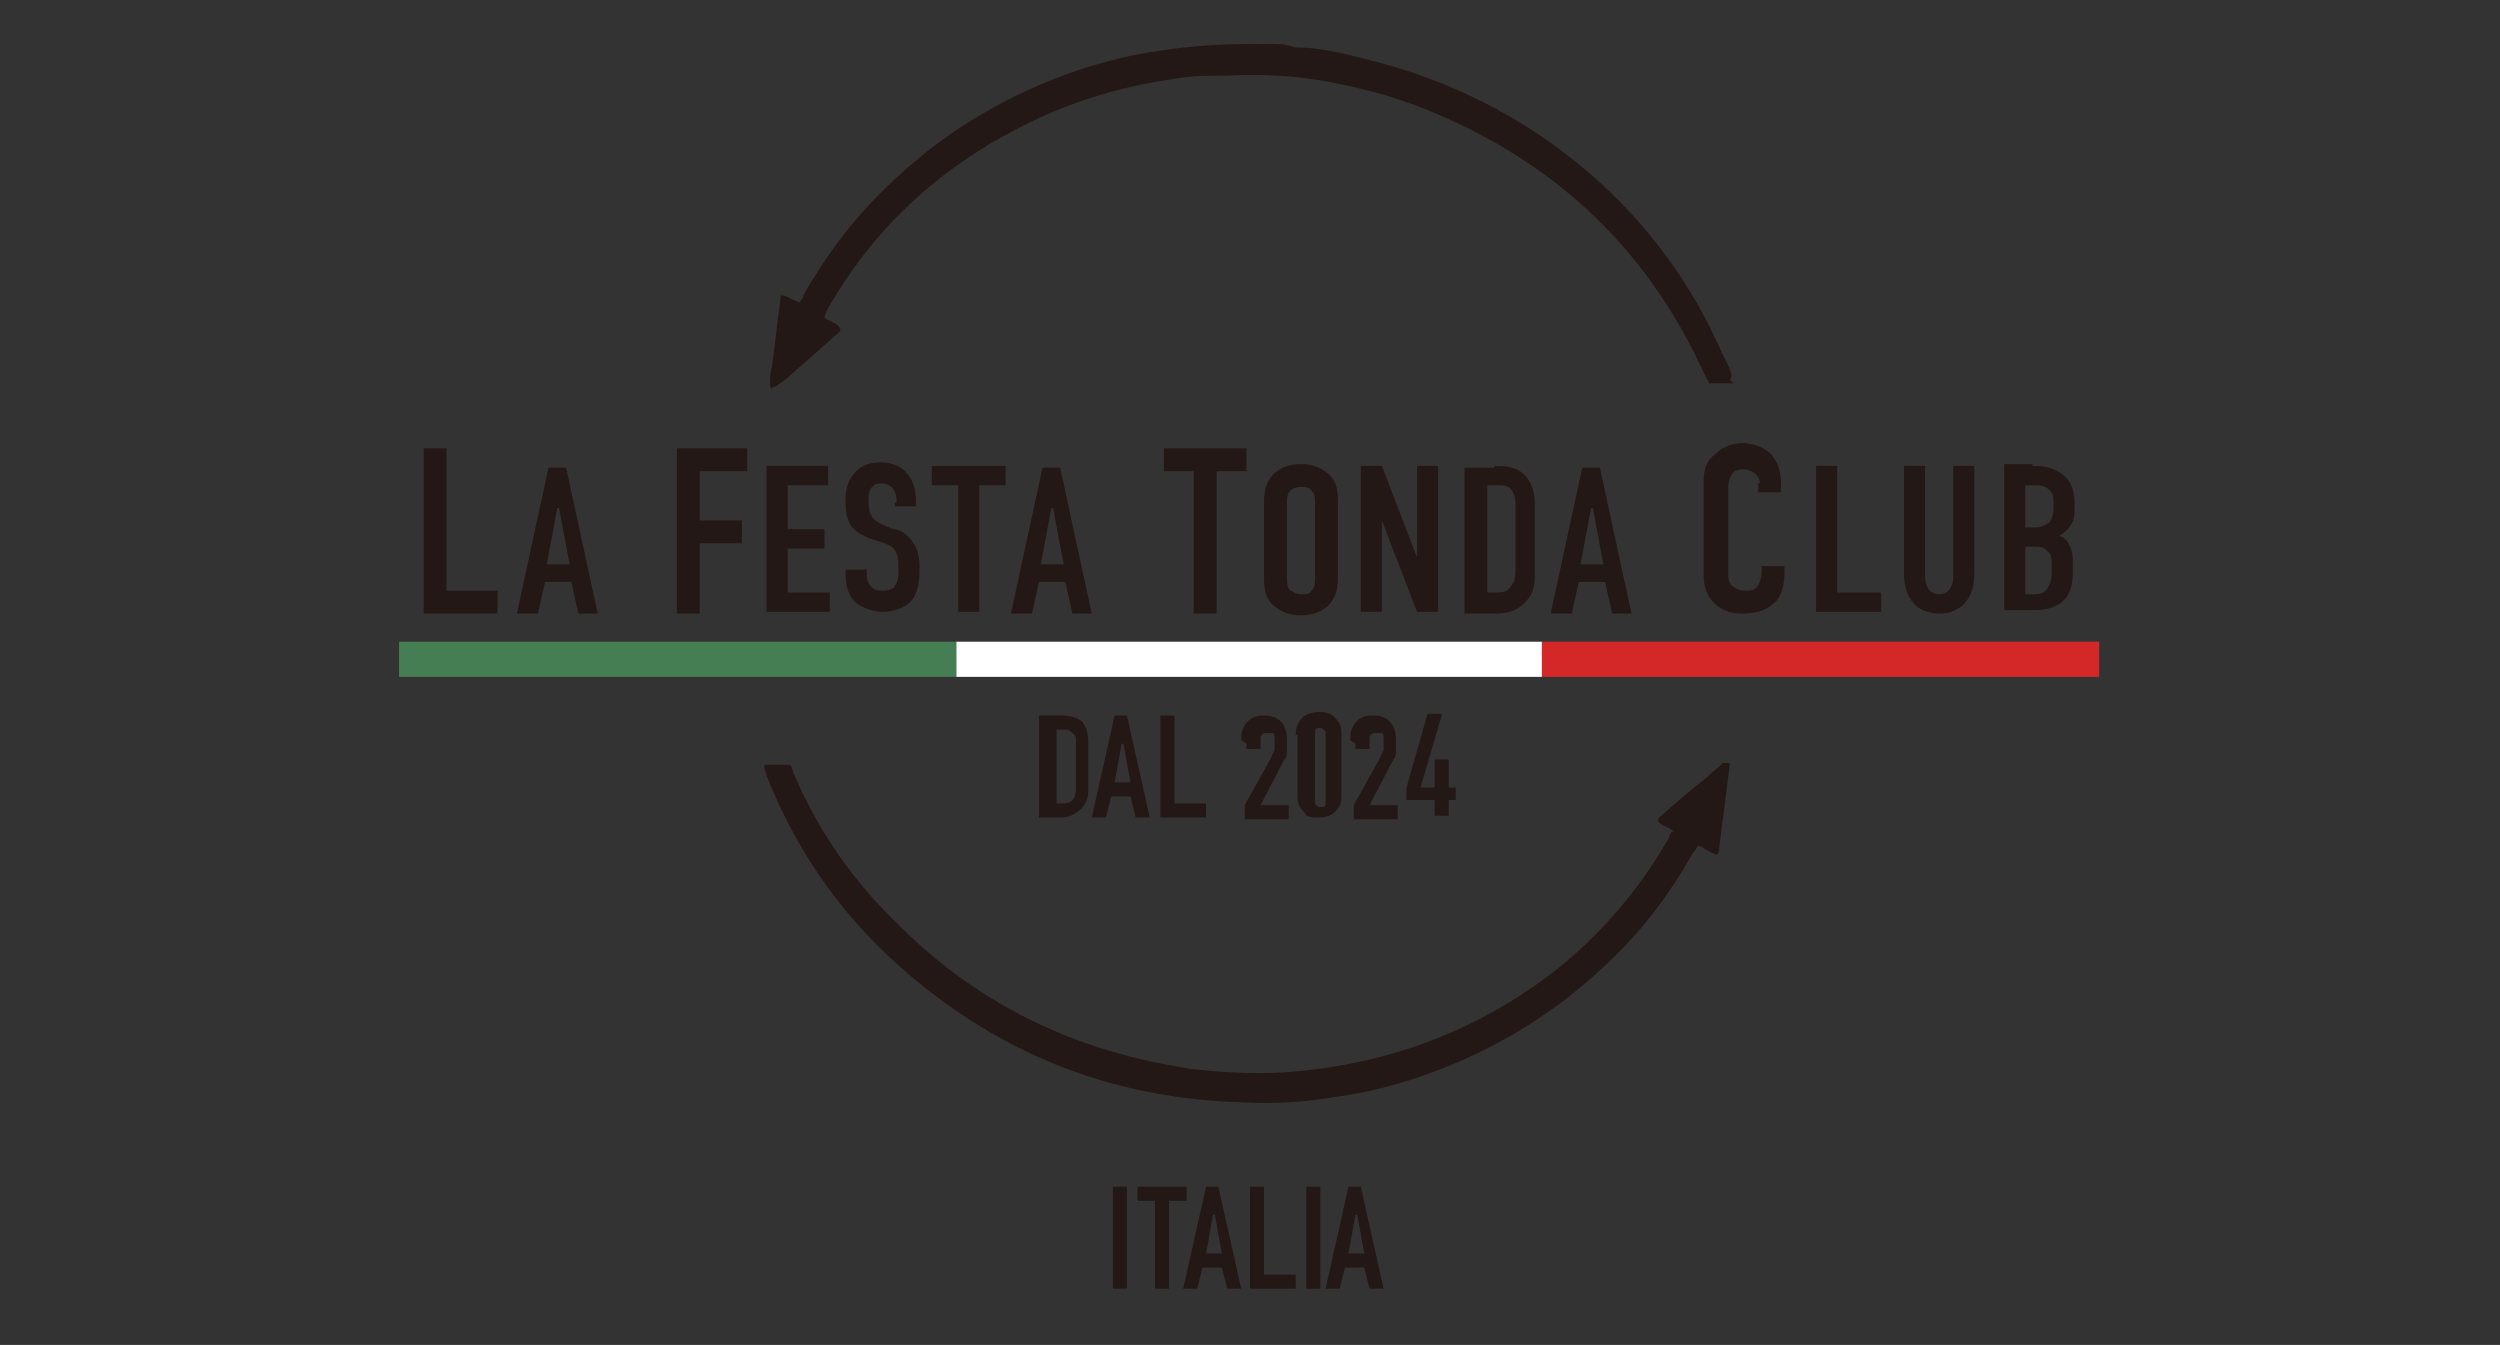 <?xml version="1.0" encoding="UTF-8"?>
<svg xmlns="http://www.w3.org/2000/svg" version="1.1" viewBox="0 0 142.2 76.5">
  <rect x="0" y="0" width="142.2" height="76.5" fill="#333333" stroke="none"/>
  <defs>
    <style>
      .cls-1 {
        fill: #231815;
      }

      .cls-2 {
        fill: #d42828;
      }

      .cls-3 {
        fill: #fff;
      }

      .cls-4 {
        fill: none;
      }

      .cls-5 {
        fill: #467e54;
      }
    </style>
  </defs>
  <!-- Generator: Adobe Illustrator 28.7.1, SVG Export Plug-In . SVG Version: 1.2.0 Build 142)  -->
  <g>
    <g id="_レイヤー_1">
      <g>
        <g>
          <path class="cls-1" d="M98.6,21.8h-1.4c0-.1-.1-.2-.2-.4-3.1-6.9-8.1-11.8-15-14.8-2-.9-4.1-1.5-6.2-1.9-2-.4-4-.5-6-.4-1,0-2.1,0-3.1.2-2.8.4-5.5,1.2-8,2.4-4.8,2.3-8.7,5.7-11.4,10.3-.2.3-.3.5-.4.8,0,.2.3.2.4.3.2.1.4.2.5.4,0,.2-.2.3-.3.4-.8.7-1.7,1.5-2.5,2.2-.3.3-.6.5-.9.7,0,0-.2,0-.2.1-.1,0-.1-.2-.1-.2,0-.3,0-.7.1-1,.2-1.3.3-2.6.5-3.9v-.2c.4,0,.7.3,1.1.4,0-.1.2-.2.2-.4,1.4-2.5,3.2-4.8,5.3-6.7,3-2.8,6.5-4.8,10.3-6.1,1.5-.5,3.1-.9,4.6-1.1,1.8-.3,3.7-.4,5.5-.4s1.5,0,2.3.2c1.7,0,3.3.5,4.9.9,8.1,2.2,14.9,7.6,18.6,14.9.4.8.8,1.7,1.2,2.5,0,.2.2.3,0,.6l.2.2Z"/>
          <path class="cls-1" d="M95.2,47.3c-.3-.3-.7-.3-.9-.6,0-.2.2-.3.3-.4.8-.7,1.6-1.4,2.5-2.1.3-.3.6-.5.9-.8,0,0,.1,0,.2,0,0,0,.2,0,.2,0h0c-.2,1.6-.4,3.2-.6,4.7,0,.2,0,.3-.1.5-.4,0-.7-.4-1.1-.5,0,0-.2.3-.3.4-1.4,2.5-3.1,4.7-5.2,6.6-3,2.8-6.6,4.9-10.5,6.2-1.5.5-3.1.9-4.7,1.1-1.7.3-3.5.4-5.2.3-7.1-.2-13.3-2.5-18.8-7.1-3.7-3.1-6.5-6.9-8.3-11.5,0-.2-.2-.4-.1-.6.3,0,.9,0,1.4,0,.1,0,.2.3.2.4,1.4,3.3,3.4,6.2,6,8.7,3.7,3.7,8.1,6.2,13.2,7.5,1.1.3,2.3.5,3.4.7,1.8.2,3.6.3,5.3.2,5.8-.4,11-2.3,15.6-5.9,2.6-2.1,4.7-4.6,6.3-7.4,0,0,.1-.3.2-.4h.1Z"/>
        </g>
        <g>
          <path class="cls-1" d="M64.1,67.5v5.8h-.8v-5.8h.8Z"/>
          <path class="cls-1" d="M67.5,67.5v.8h-1v5h-.8v-5h-1v-.8h2.9,0Z"/>
          <path class="cls-1" d="M69.8,73.3l-.3-1.2h-1.1l-.3,1.2h-.8l1.3-5.8h.7l1.3,5.8h-.8,0ZM69,69.1l-.4,2.2h.9l-.4-2.2h-.1Z"/>
          <path class="cls-1" d="M71.9,67.5v5h1.8v.8h-2.6v-5.8h.8Z"/>
          <path class="cls-1" d="M75.1,67.5v5.8h-.8v-5.8h.8Z"/>
          <path class="cls-1" d="M77.9,73.3l-.3-1.2h-1.1l-.3,1.2h-.8l1.3-5.8h.7l1.3,5.8h-.8ZM77.1,69.1l-.4,2.2h.9l-.4-2.2h-.1Z"/>
        </g>
        <g>
          <path class="cls-1" d="M60.3,40.7c.3,0,.8,0,1.2.3.4.4.4,1,.4,1.2v2.6c0,.4,0,.8-.4,1.2s-.8.5-1.2.5h-1.2v-5.8h1.2ZM60,45.7h.4c.2,0,.4,0,.6-.2.2-.2.2-.5.2-.7v-2.6c0-.2,0-.4-.2-.5-.2-.2-.3-.2-.5-.2h-.4v4.2h-.1Z"/>
          <path class="cls-1" d="M64.6,46.5l-.3-1.2h-1.1l-.3,1.2h-.8l1.3-5.8h.7l1.3,5.8h-.8,0ZM63.8,42.3l-.4,2.2h.9l-.4-2.2h-.1Z"/>
          <path class="cls-1" d="M66.8,40.7v5h1.8v.8h-2.6v-5.8h.8Z"/>
          <path class="cls-1" d="M70.6,42c0-.5.2-.8.4-1,.3-.3.7-.3.9-.3s.7,0,1,.4c.2.2.3.6.3.9v.8c0,.3-.1.3-.2.5l-1.3,2.5h1.6v.8h-2.5v-.8l1.5-2.7c0,0,.1-.3.2-.4v-.5h0c0-.3,0-.5-.1-.5,0,0-.1,0-.3,0s-.3,0-.4.2v.7h-.8v-.3l-.3-.2Z"/>
          <path class="cls-1" d="M73.7,41.9c0-.3,0-.7.4-1.1.2-.2.6-.3.9-.3s.7,0,1,.4c.3.3.3.6.3,1v3.3c0,.3,0,.7-.4,1-.2.2-.5.3-.9.3s-.7,0-.8-.3c-.4-.3-.4-.7-.4-1.1v-3.3h-.1ZM75.4,42.1v-.5s-.2-.2-.3-.2-.3,0-.3.2v4.1c.1.2.2.2.3.2.2,0,.3,0,.3-.2v-3.6Z"/>
          <path class="cls-1" d="M76.8,42c0-.5.2-.8.4-1,.3-.3.7-.3.9-.3s.7,0,1,.4c.2.2.3.6.3.9v.8c0,.3-.1.3-.2.5l-1.3,2.5h1.6v.8h-2.5v-.8l1.5-2.7c0,0,.1-.3.2-.4v-.5h0c0-.3,0-.5-.1-.5,0,0-.1,0-.3,0s-.3,0-.4.2v.7h-.8v-.3l-.3-.2Z"/>
          <path class="cls-1" d="M82,40.7l-1.2,4.1h.8v-1.6h.8v1.6h.4v.7h-.4v.9h-.8v-.9h-1.6v-.7l1.2-4.2h.8Z"/>
        </g>
        <g>
          <path class="cls-1" d="M25.4,25.5v8.1h2.9v1.3h-4.2v-9.4h1.3Z"/>
          <path class="cls-1" d="M32.9,34.9l-.4-1.8h-1.5l-.4,1.8h-1.2l1.8-8.3h1l1.8,8.3h-1.2,0ZM31.7,28.9l-.6,3.2h1.3l-.6-3.2h0Z"/>
          <path class="cls-1" d="M38.4,25.5h4.1v1.3h-2.7v2.8h2.4v1.3h-2.4v4h-1.3v-9.4h-.1Z"/>
          <path class="cls-1" d="M43.6,26.5h3.5v1.1h-2.3v2.5h2.1v1.1h-2.1v2.5h2.4v1.1h-3.6v-8.3h0Z"/>
          <path class="cls-1" d="M51,28.6c0-.2,0-.5-.2-.8-.1-.1-.3-.3-.6-.3s-.4,0-.6.2c-.2.2-.2.6-.2.8s0,.6.2.9c.1.2.4.3.5.4l.7.3c.4,0,.8.3,1.1.7s.4.9.4,1.4v.3c0,.8-.2,1.5-.6,1.8-.3.3-.9.5-1.5.5s-1.4-.3-1.7-.7c-.4-.5-.4-1.3-.4-1.4v-.3h1.2v.2c0,.2,0,.5.2.7.2.3.5.3.7.3.5,0,.7-.2.7-.3.2-.2.2-.6.2-.8v-.3c0-.3,0-.6-.2-.9s-.4-.3-.6-.4l-.9-.3c-.4-.2-.9-.4-1.1-.9-.2-.4-.2-.8-.2-1.2v-.2c0-.7.3-1.2.6-1.5.4-.4.9-.5,1.4-.5,1.2,0,2,.8,2,2.2v.3h-1.2v-.2h.1Z"/>
          <path class="cls-1" d="M57.2,26.5v1.1h-1.5v7.2h-1.2v-7.2h-1.5v-1.1h4.2Z"/>
          <path class="cls-1" d="M61,34.9l-.4-1.8h-1.5l-.4,1.8h-1.2l1.8-8.3h1l1.8,8.3h-1.2,0ZM59.8,28.9l-.6,3.2h1.3l-.6-3.2h0Z"/>
          <path class="cls-1" d="M70.9,25.5v1.3h-1.7v8.1h-1.3v-8.1h-1.7v-1.3h4.7Z"/>
          <path class="cls-1" d="M71.9,28.7c0-.6,0-1.2.6-1.8.4-.3.8-.5,1.5-.5s1.1.2,1.5.5c.6.5.6,1.1.6,1.8v4c0,.6,0,1.2-.6,1.8-.4.3-.8.5-1.5.5s-1.1-.2-1.5-.5c-.6-.5-.6-1.1-.6-1.8v-4ZM74.8,28.6c0-.2,0-.5-.2-.7s-.3-.2-.6-.2-.5.1-.6.2c-.2.2-.2.5-.2.7v4.3c0,.2,0,.5.2.7.1,0,.3.2.6.2s.5,0,.6-.2c.2-.2.2-.5.2-.7v-4.3Z"/>
          <path class="cls-1" d="M78.6,26.5l2,5.2v-5.2h1.2v8.3h-1.2l-2-5.2v5.2h-1.2v-8.3s1.2,0,1.2,0Z"/>
          <path class="cls-1" d="M85,26.5c.5,0,1.2,0,1.7.5.6.6.6,1.4.6,1.8v3.7c0,.6,0,1.2-.5,1.7-.5.6-1.2.7-1.7.7h-1.8v-8.3h1.7ZM84.6,33.7h.5c.3,0,.6,0,.8-.3.3-.3.3-.7.3-1v-3.7c0-.2,0-.5-.2-.8s-.5-.3-.8-.3h-.6v6h0Z"/>
          <path class="cls-1" d="M91.7,34.9l-.4-1.8h-1.5l-.4,1.8h-1.2l1.8-8.3h1l1.8,8.3h-1.2.1ZM90.5,28.9l-.6,3.2h1.3l-.6-3.2h0Z"/>
          <path class="cls-1" d="M100.1,27.6c0-.2,0-.4-.2-.6,0,0-.3-.3-.7-.3s-.6.1-.7.3c-.2.3-.2.6-.2.9v4.6c0,.3,0,.6.2.8,0,0,.3.3.7.3s.6,0,.8-.3c0,0,.2-.3.2-.8v-.3h1.3v.4c0,.9-.3,1.5-.6,1.7-.3.3-.8.6-1.8.6s-1.4-.4-1.7-.7c-.5-.6-.5-1.2-.5-1.7v-4.9c0-.6,0-1.3.7-1.8.4-.4,1-.6,1.5-.6s1.2.2,1.6.6c.3.3.6.9.6,1.6v.6h-1.3v-.5h.1Z"/>
          <path class="cls-1" d="M104.5,26.5v7.2h2.5v1.1h-3.7v-8.3s1.2,0,1.2,0Z"/>
          <path class="cls-1" d="M109.5,26.5v6.3c0,.6.3,1,.8,1s.8-.4.8-1v-6.3h1.2v6.1c0,1.8-1.1,2.3-2,2.3s-2-.5-2-2.3v-6.1h1.2Z"/>
          <path class="cls-1" d="M115.6,26.5c.4,0,1,0,1.6.4.8.5.8,1.4.8,1.9s0,.9-.4,1.3c-.2.2-.3.3-.5.4.3,0,.5.3.6.5.2.4.2.6.2,1v.6c0,.3,0,1.2-.7,1.7-.3.2-.7.4-1.4.4h-1.8v-8.3h1.6,0ZM115.2,30h.6c.4,0,.6-.2.8-.3.1-.2.2-.5.2-.7v-.5c0-.2,0-.4-.2-.6s-.4-.3-.8-.3h-.6v2.4ZM115.2,33.8h.5c.2,0,.6,0,.8-.4.2-.3.2-.7.2-.8v-.4c0-.4,0-.7-.3-.9-.2-.2-.4-.2-.6-.2h-.6v2.7Z"/>
        </g>
        <g>
          <rect class="cls-5" x="22.7" y="36.5" width="31.7" height="2"/>
          <rect class="cls-2" x="87.7" y="36.5" width="31.7" height="2"/>
          <rect class="cls-3" x="54.4" y="36.5" width="33.3" height="2"/>
        </g>
      </g>
      <rect class="cls-4" y="-4.6" width="142.2" height="85"/>
    </g>
  </g>
</svg>